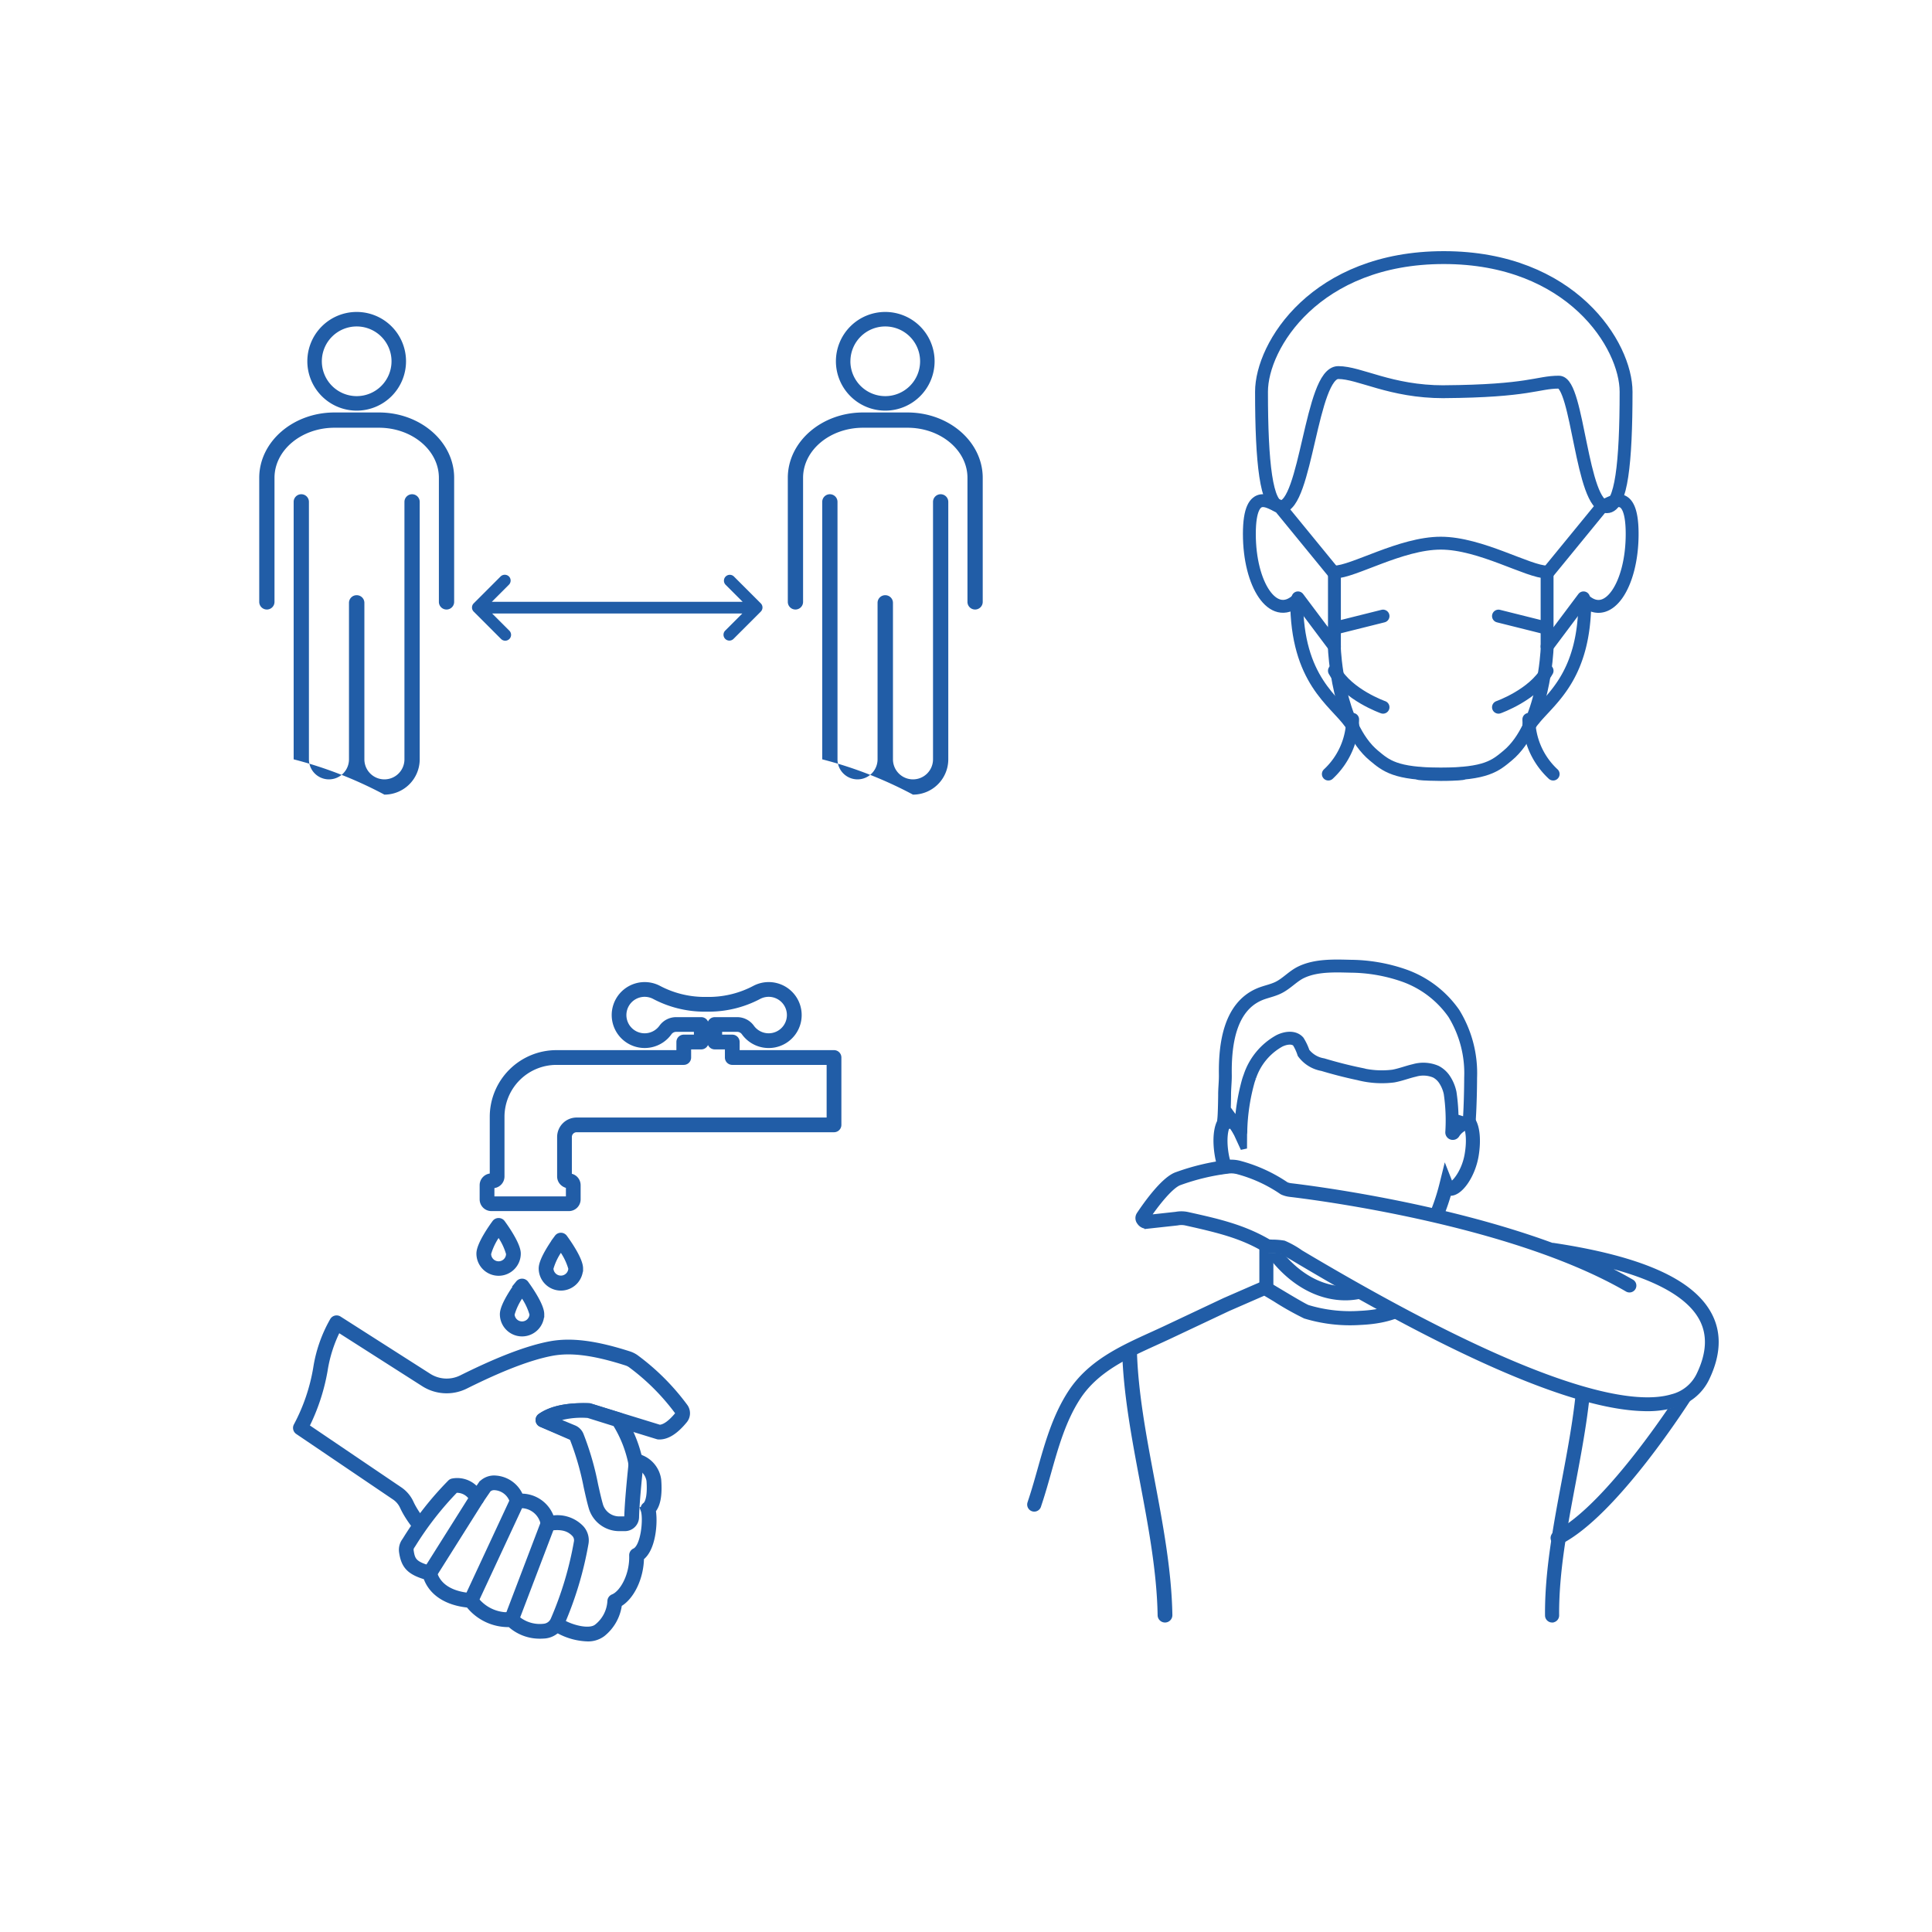 <svg xmlns="http://www.w3.org/2000/svg" width="300" height="300" viewBox="0 0 300 300"><defs><style>.a{fill:#fff;}.b,.c,.f{fill:none;stroke-width:2px;}.b,.c,.d,.f{stroke:#215da7;}.b{stroke-linecap:round;}.b,.c{stroke-linejoin:round;}.d,.g{fill:#215da7;}.e{fill:#2c3f5f;}</style></defs><g transform="translate(-413 -2181)"><rect class="a" width="300" height="300" transform="translate(413 2181)"/><g transform="translate(3 -9)"><g transform="translate(133 -7)"><g transform="translate(471 2237)"><g transform="translate(1.887 0)"><path class="b" d="M11.915,17.853c-4.221,0-4.964,20.829-8.936,20.829C.745,38.683,0,31.864,0,20.829,0,13.639,8.441,0,28.3,0S56.609,13.639,56.609,20.829c0,11.035-.745,17.853-2.98,17.853-3.972,0-4.469-19.341-7.449-19.341-3.355,0-4.513,1.386-17.876,1.482v.006c-8.317,0-13.034-2.976-16.388-2.976"/></g><g transform="translate(26.417 80.129)"><path class="b" d="M0,.072Q1.392.2,3.3.205T6.6.072" transform="translate(0 -0.072)"/></g><g transform="translate(0 37.739)"><path class="b" d="M16.039,34.909c-.014,0-.014,0-.014-.016-.1-.118-.207-.235-.323-.353C13.264,31.1,7.344,27.928,7.344,15.5,3.672,18.706,0,13.04,0,5.175S3.643.748,4.406.748"/></g><g transform="translate(43.4 37.739)"><path class="b" d="M0,34.909c.1-.118.207-.235.323-.353a7.017,7.017,0,0,1,.515-.65v-.014c2.676-3.234,7.85-6.762,7.85-18.38,3.675,3.2,7.351-2.465,7.351-10.334S12.392.749,11.629.749" transform="translate(0 0)"/></g><g transform="translate(46.23 38.683)"><path class="b" d="M0,10.378,8.491,0"/></g><g transform="translate(4.717 38.683)"><path class="b" d="M8.491,10.378,0,0"/></g><g transform="translate(43.4 71.704)"><path class="b" d="M0,0A11.8,11.8,0,0,0,3.774,8.491"/></g><g transform="translate(12.265 71.704)"><path class="b" d="M3.772,0A11.8,11.8,0,0,1,0,8.491"/></g><g transform="translate(13.209 44.343)"><path class="c" d="M16.511,0c6.192,0,13.6,4.482,16.511,4.482V16.432S32.56,28.3,26.877,33c-1.853,1.533-3.283,2.848-10.366,2.848S8,34.538,6.145,33C.462,28.3,0,16.432,0,16.432V4.482C2.908,4.482,10.319,0,16.511,0Z"/></g><g transform="translate(46.23 52.835)"><path class="b" d="M0,7.548,5.661,0"/></g><g transform="translate(7.548 52.835)"><path class="b" d="M5.661,7.548,0,0"/></g><g transform="translate(38.683 55.665)"><path class="b" d="M0,0,7.548,1.887"/></g><g transform="translate(13.209 55.665)"><path class="b" d="M7.548,0,0,1.887"/></g><g transform="translate(38.683 64.156)"><path class="b" d="M0,5.661S5.438,3.748,7.548,0"/></g><g transform="translate(13.209 64.156)"><path class="b" d="M7.548,5.661S2.11,3.748,0,0"/></g></g></g><g transform="translate(364.446 2013.5)"><path class="d" d="M215.578,679.965a9.946,9.946,0,0,1-4.167-1.1c-9.421-5.05-21.3-12.507-24.447-19.384a3.626,3.626,0,0,0-1.278-1.48l-15-10.156a.644.644,0,0,1-.2-.843,29.259,29.259,0,0,0,3.042-8.912,21.491,21.491,0,0,1,2.594-7.439.644.644,0,0,1,.895-.205l13.937,8.894a5.247,5.247,0,0,0,5.14.266c5.757-2.868,10.256-4.584,13.756-5.245,3.23-.6,7-.124,12.212,1.547a3.864,3.864,0,0,1,1.01.491,35.906,35.906,0,0,1,7.613,7.589,1.706,1.706,0,0,1-.02,2.124c-1.415,1.726-2.724,2.547-3.979,2.5a.631.631,0,0,1-.166-.028l-10.659-3.279a1.03,1.03,0,0,0-.281-.046,13.313,13.313,0,0,0-5.4.761l13.821,6.017a4.236,4.236,0,0,1,2.576,3.351c.181,2.288-.1,3.871-.848,4.716.329,1.747.062,5.993-1.827,7.343-.018,3.072-1.479,6.133-3.415,7.2a6.9,6.9,0,0,1-2.557,4.611A3.688,3.688,0,0,1,215.578,679.965Zm-43.69-32.857,14.52,9.83a4.913,4.913,0,0,1,1.726,2.011c2.339,5.111,10.818,11.781,23.876,18.78,1.449.749,4,1.411,5.108.525a5.5,5.5,0,0,0,2.1-4.035.643.643,0,0,1,.4-.584c1.5-.6,3.09-3.431,2.984-6.529a.644.644,0,0,1,.377-.608c1.484-.676,1.845-5.184,1.42-6.388a.643.643,0,0,1,.225-.733c.574-.423.821-1.876.663-3.886a2.963,2.963,0,0,0-1.808-2.272l-15.024-6.54a.644.644,0,0,1-.111-1.119c1.64-1.141,4.017-1.656,7.264-1.587a2.331,2.331,0,0,1,.63.1l10.569,3.252c.8-.016,1.784-.715,2.86-2.028a.409.409,0,0,0,0-.51,34.7,34.7,0,0,0-7.33-7.325,2.574,2.574,0,0,0-.673-.325c-5-1.6-8.572-2.069-11.581-1.508-3.38.638-7.77,2.317-13.419,5.132a6.548,6.548,0,0,1-6.408-.333l-13.374-8.534a21.437,21.437,0,0,0-2.1,6.464A31.237,31.237,0,0,1,171.888,647.108Z" transform="translate(-78.849 -249.09)"/><path class="a" d="M340.843,695.28l4.553,1.9a1.244,1.244,0,0,1,.671.663c1.667,3.97,2.164,8.006,2.994,10.854a3.758,3.758,0,0,0,3.613,2.7h.9a1.053,1.053,0,0,0,1.046-1.021c.042-2.131.466-6.352.61-7.735a3.431,3.431,0,0,0-.044-1,19.556,19.556,0,0,0-2.622-6.381l-4.388-1.374a1.666,1.666,0,0,0-.455-.075C344.834,693.743,342.458,694.157,340.843,695.28Z" transform="translate(-210.981 -298.283)"/><path class="d" d="M351.356,709.816h-.9a4.424,4.424,0,0,1-4.231-3.162c-.284-.973-.529-2.081-.788-3.253a43.1,43.1,0,0,0-2.181-7.532.6.6,0,0,0-.325-.317l-4.552-1.9a.644.644,0,0,1-.12-1.123c1.64-1.141,4.014-1.656,7.264-1.587a2.33,2.33,0,0,1,.63.1l4.391,1.375a.645.645,0,0,1,.358.281,20.208,20.208,0,0,1,2.7,6.595,4.087,4.087,0,0,1,.052,1.183c-.132,1.266-.565,5.561-.607,7.682A1.7,1.7,0,0,1,351.356,709.816Zm-11.245-16.833,3.311,1.379a1.876,1.876,0,0,1,1.017,1.008,44.116,44.116,0,0,1,2.251,7.753c.255,1.151.5,2.238.767,3.171a3.129,3.129,0,0,0,2.994,2.235h.9a.407.407,0,0,0,.4-.39c.042-2.111.443-6.151.614-7.789a2.792,2.792,0,0,0-.036-.809,18.708,18.708,0,0,0-2.415-5.96l-4.155-1.3a1.02,1.02,0,0,0-.278-.045A13.391,13.391,0,0,0,340.111,692.983Z" transform="translate(-208.76 -296.063)"/><path class="a" d="M267.885,766.781a6.221,6.221,0,0,1-5.133-1.787,7.045,7.045,0,0,1-6.291-2.966c-3.339-.239-5.755-1.669-6.411-4.234-2.783-.766-3.348-1.544-3.617-3.4a1.668,1.668,0,0,1,.262-1.159,51.342,51.342,0,0,1,7.052-9.026,3.423,3.423,0,0,1,3.638,1.938l1.249-1.818a2.048,2.048,0,0,1,1.608-.566,3.768,3.768,0,0,1,3.405,2.831,4.258,4.258,0,0,1,4.786,3.488c2.232-.35,3.585.062,4.621,1.164a2.1,2.1,0,0,1,.526,1.815,54.157,54.157,0,0,1-3.667,12.24A2.492,2.492,0,0,1,267.885,766.781Z" transform="translate(-137.776 -337.009)"/><path class="d" d="M264.916,765.24a6.744,6.744,0,0,1-4.609-1.8,7.8,7.8,0,0,1-6.42-3.014c-3.41-.322-5.776-1.882-6.577-4.329-2.566-.759-3.42-1.657-3.736-3.825a2.306,2.306,0,0,1,.362-1.608l.194-.292a50.262,50.262,0,0,1,6.944-8.838.643.643,0,0,1,.357-.177,3.849,3.849,0,0,1,3.729,1.441l.721-1.049a.65.65,0,0,1,.088-.1,2.683,2.683,0,0,1,2.117-.739,4.443,4.443,0,0,1,3.814,2.808,4.846,4.846,0,0,1,4.81,3.437,5.051,5.051,0,0,1,4.59,1.438,2.756,2.756,0,0,1,.691,2.371,55.043,55.043,0,0,1-3.711,12.385,3.137,3.137,0,0,1-2.552,1.858h0Q265.312,765.24,264.916,765.24Zm.747-.682h0Zm-5.133-2.432a.643.643,0,0,1,.437.171,5.557,5.557,0,0,0,4.632,1.62h0a1.847,1.847,0,0,0,1.5-1.1,53.716,53.716,0,0,0,3.623-12.095,1.462,1.462,0,0,0-.362-1.259c-.921-.98-2.133-1.27-4.052-.969a.643.643,0,0,1-.737-.541,3.615,3.615,0,0,0-4.1-2.941.643.643,0,0,1-.683-.509,3.144,3.144,0,0,0-2.841-2.323,1.391,1.391,0,0,0-1.053.351l-1.207,1.757a.619.619,0,0,1-.549.279.643.643,0,0,1-.532-.309,2.778,2.778,0,0,0-2.79-1.66,49.683,49.683,0,0,0-6.618,8.477l-.194.293a1.021,1.021,0,0,0-.161.711c.225,1.544.537,2.148,3.151,2.868a.643.643,0,0,1,.453.461c.561,2.19,2.632,3.523,5.833,3.751a.644.644,0,0,1,.489.284,6.381,6.381,0,0,0,5.686,2.684A.688.688,0,0,1,260.53,762.126Z" transform="translate(-135.555 -334.786)"/><path class="d" d="M260.363,764.474a.644.644,0,0,1-.544-.987l7.334-11.644a.644.644,0,1,1,1.09.687l-7.334,11.644A.644.644,0,0,1,260.363,764.474Z" transform="translate(-148.09 -343.045)"/><path class="d" d="M288.886,770.248a.644.644,0,0,1-.583-.916l7.184-15.43a.644.644,0,0,1,1.168.543l-7.184,15.43A.644.644,0,0,1,288.886,770.248Z" transform="translate(-170.203 -344.585)"/><path class="d" d="M316.878,785.244a.637.637,0,0,1-.229-.042.644.644,0,0,1-.372-.831l5.679-14.908a.644.644,0,0,1,1.2.459l-5.679,14.908A.644.644,0,0,1,316.878,785.244Z" transform="translate(-191.903 -356.615)"/><path class="d" d="M312.7,434.623H300.666a1.325,1.325,0,0,1-1.324-1.324v-2.2a1.325,1.325,0,0,1,1.324-1.324h.209a.036.036,0,0,0,.036-.036v-9.259a9.862,9.862,0,0,1,9.851-9.851h19.13v-1.762a.644.644,0,0,1,.644-.644h2.076v-1.432H329.38a1.4,1.4,0,0,0-1.148.566,4.619,4.619,0,1,1-1.666-6.79,15.332,15.332,0,0,0,7.008,1.8h1.041a15.329,15.329,0,0,0,7.008-1.8,4.621,4.621,0,1,1-1.666,6.79,1.4,1.4,0,0,0-1.149-.566h-2.814v1.432h2.076a.644.644,0,0,1,.644.644v1.762h15.154a.644.644,0,0,1,.644.644v10.462a.644.644,0,0,1-.644.644H313.9a1.241,1.241,0,0,0-1.239,1.239v6.12l.037.036a1.317,1.317,0,0,1,.924.372,1.344,1.344,0,0,1,.4.953v2.2A1.325,1.325,0,0,1,312.7,434.623Zm-12.031-3.557a.036.036,0,0,0-.036.036v2.2a.036.036,0,0,0,.036.036H312.7a.036.036,0,0,0,.036-.036v-2.2a1.525,1.525,0,0,1-.964-.416,1.314,1.314,0,0,1-.4-.944v-6.12a2.53,2.53,0,0,1,2.527-2.527h39.322v-9.174H338.069a.644.644,0,0,1-.644-.644v-1.762h-2.076a.644.644,0,0,1-.644-.644v-2.72a.644.644,0,0,1,.644-.644h3.458a2.69,2.69,0,0,1,2.2,1.108,3.331,3.331,0,1,0,1.2-4.9,16.6,16.6,0,0,1-7.595,1.939h-1.041a16.6,16.6,0,0,1-7.595-1.939,3.332,3.332,0,1,0,1.2,4.9,2.688,2.688,0,0,1,2.2-1.108h3.876a.644.644,0,0,1,.644.644v2.72a.644.644,0,0,1-.644.644H331.18v1.762a.644.644,0,0,1-.644.644H310.762a8.573,8.573,0,0,0-8.563,8.563v9.259a1.325,1.325,0,0,1-1.324,1.324Z" transform="translate(-178.808 -70.565)"/><path class="d" d="M333.011,581.21a2.949,2.949,0,0,1-2.946-2.945c0-1.411,2.022-4.226,2.427-4.776a.643.643,0,0,1,.518-.262h0a.644.644,0,0,1,.519.262c.405.55,2.427,3.365,2.427,4.776A2.949,2.949,0,0,1,333.011,581.21Zm0-6.221a9.752,9.752,0,0,0-1.658,3.276,1.658,1.658,0,0,0,3.315,0A9.746,9.746,0,0,0,333.011,574.989Z" transform="translate(-200.363 -204.807)"/><path class="d" d="M305.081,571.021a2.949,2.949,0,0,1-2.945-2.946c0-1.411,2.022-4.226,2.427-4.776a.668.668,0,0,1,1.037,0c.405.55,2.427,3.365,2.427,4.776A2.949,2.949,0,0,1,305.081,571.021Zm0-6.221a9.748,9.748,0,0,0-1.658,3.275,1.658,1.658,0,1,0,3.315,0A9.75,9.75,0,0,0,305.081,564.8Z" transform="translate(-182.105 -196.919)"/><path class="d" d="M316.253,612.915a2.949,2.949,0,0,1-2.946-2.946c0-1.411,2.022-4.226,2.427-4.776a.668.668,0,0,1,1.037,0c.405.55,2.427,3.365,2.427,4.776A2.949,2.949,0,0,1,316.253,612.915Zm0-6.221a9.749,9.749,0,0,0-1.658,3.276,1.658,1.658,0,0,0,3.315,0A9.734,9.734,0,0,0,316.253,606.694Z" transform="translate(-189.634 -229.397)"/></g><g transform="translate(-1632.25 2015.152)"><path class="a" d="M2440.06,580.762v11.361c0,.236.631.787.772.948a19.712,19.712,0,0,0,2.22,2.159,13.629,13.629,0,0,0,5.814,2.974c2.475.518,4.8.833,7.14.04a16.361,16.361,0,0,0,4.464-1.886c1.237-.853,3.982-2.6,4.117-4.394-.162-2.251-.7-11.2-.7-11.2Z" transform="translate(-201.17 -214.553)"/><path class="d" d="M2450.56,596.936a20.449,20.449,0,0,1-4.188-.53,14.1,14.1,0,0,1-6.069-3.1,20.333,20.333,0,0,1-2.286-2.223c-.027-.031-.076-.078-.135-.136-.474-.468-.784-.8-.784-1.2V577.8h24.97l.033.553c.005.089.54,8.971.7,11.193l0,.043,0,.043c-.147,1.955-2.622,3.642-4.1,4.65l-.27.185a13.556,13.556,0,0,1-3.777,1.686c-.274.088-.551.178-.832.273A10.056,10.056,0,0,1,2450.56,596.936Zm-12.285-7.289a5.2,5.2,0,0,0,.434.466c.084.083.153.152.192.2a19.158,19.158,0,0,0,2.154,2.094,12.949,12.949,0,0,0,5.559,2.851c2.675.56,4.751.764,6.83.059.286-.1.569-.188.849-.279a12.425,12.425,0,0,0,3.47-1.535l.275-.188c1.121-.764,3.44-2.346,3.585-3.727-.139-1.965-.544-8.634-.663-10.606h-22.685Zm-.028-.045h0Z" transform="translate(-198.796 -212.18)"/><path class="a" d="M2442.186,426.06c-.626-.107-1.341.658-1.914,1.974.485-17.156-8.536-18.508-16.686-18.508s-16.278.624-16.357,18.348c-.56-1.217-1.241-1.916-1.842-1.814-1,.171-1.511,2.519-1,5.509s2.388,5.382,3.393,5.211a.556.556,0,0,0,.237-.1c2.084,9.388,8.273,16.342,15.566,16.342,7.329,0,13.406-7.665,15.666-16.774a.749.749,0,0,0,.539.535c1,.171,2.881-2.221,3.394-5.211S2443.191,426.231,2442.186,426.06Z" transform="translate(-172.425 -77.345)"/><path class="d" d="M2440.884,465.792a1.785,1.785,0,0,0-.4-.417c-.017.27-.034.528-.053.772a.1.1,0,0,1-.094.095,2.776,2.776,0,0,0-.517.108.738.738,0,0,1,.107.123c.427.6.7,2.315.3,4.645-.5,2.935-2.245,4.8-2.7,4.735a.421.421,0,0,1-.1-.175l-.675-1.712-.443,1.786c-2.385,9.614-8.592,16.327-15.094,16.327-6.751,0-12.915-6.53-14.991-15.881l-.184-.881-.726.53c-.454.059-2.211-1.794-2.715-4.73-.4-2.331-.122-4.042.305-4.645a.427.427,0,0,1,.212-.184c.16-.022.665.3,1.208,1.48l1.111,2.414.012-2.657a35.1,35.1,0,0,1,.927-8.518c-.079.213-.155.427-.223.643a31.635,31.635,0,0,0-1.177,7.868c0,.1-.239-.075-.3-.155a11.57,11.57,0,0,0-.638-.981c-.439-.509-.909-.232-1.688-.09-.072.013-.028-.581-.02-.653s.017-.164.025-.267a1.775,1.775,0,0,0-.411.422c-.721,1.019-.915,3.135-.5,5.525.5,2.926,2.3,5.579,3.768,5.7,2.32,9.589,8.843,16.236,16.009,16.236,6.823,0,13.3-6.644,15.988-16.275a1.166,1.166,0,0,0,.119.026c1.522.262,3.535-2.561,4.072-5.691C2441.8,468.928,2441.6,466.811,2440.884,465.792Z" transform="translate(-170.049 -116.993)"/><path class="e" d="M2592.914,495.642c-.087-.016-.267.071-.5.324a2.863,2.863,0,0,1,.6-.263A.234.234,0,0,0,2592.914,495.642Z" transform="translate(-323.252 -146.346)"/><path class="f" d="M2442.406,379.97a15.9,15.9,0,0,0-7.981-5.957,25.85,25.85,0,0,0-8.05-1.355c-2.495-.059-5.322-.177-7.628.912-1.281.6-2.24,1.732-3.519,2.381-.97.492-2.029.652-3.019,1.077-4.716,2.024-5.341,8.033-5.277,12.491.015,1.044-.118,2.081-.114,3.126,0,.263-.029,2.506-.105,3.507-.008.1-.016.194-.025.267s-.052.666.02.653c.779-.141,1.249-.419,1.688.09a11.57,11.57,0,0,1,.638.981c.061.08.3.255.3.155a31.635,31.635,0,0,1,1.177-7.868c.068-.216.143-.43.223-.643a9.894,9.894,0,0,1,4.571-5.528c.944-.476,2.235-.688,2.949.09a8.192,8.192,0,0,1,.824,1.772,4.7,4.7,0,0,0,2.986,1.819c1.842.551,3.7,1.033,5.587,1.427a14.262,14.262,0,0,0,5.358.346c1.117-.2,2.18-.626,3.286-.878a4.959,4.959,0,0,1,3.329.2,3.648,3.648,0,0,1,1.348,1.223,6,6,0,0,1,.864,2.078,29.386,29.386,0,0,1,.252,6.126.164.164,0,0,0,.3.093,3.583,3.583,0,0,1,1.189-1.163c.229-.253.409-.34.5-.324a.234.234,0,0,1,.1.061,2.776,2.776,0,0,1,.517-.108.1.1,0,0,0,.094-.095c.019-.243.037-.5.053-.772.119-1.94.176-4.468.18-6.2A17.719,17.719,0,0,0,2442.406,379.97Z" transform="translate(-174.412 -47.774)"/><path class="a" d="M2360.206,641.267c-3.234,4.242-11.446,16.215-20.031,21.462a120.23,120.23,0,0,0-1.082,12.259,60.657,60.657,0,0,1-80.417-17.216c.07-.224.145-.448.219-.672,1.763-5.363,2.789-11.38,5.96-16.286,3.363-5.21,9.174-7.276,14.551-9.813l9.076-4.281s5.951-2.6,5.956-2.6c.158,0,5.625,3.428,6.511,3.717a23.546,23.546,0,0,0,8.321.947c4.459-.2,7.509-1.366,10.61-4.664l5.956,2.6C2330.589,628.8,2359.2,638.178,2360.206,641.267Z" transform="translate(-55.83 -249.296)"/><path class="d" d="M2665.2,731.254a.6.6,0,0,1-.267-1.13c8.344-4.172,19.688-22.088,19.8-22.259a.6.6,0,1,1,.992.661c-.471.706-11.633,18.35-20.26,22.664A.594.594,0,0,1,2665.2,731.254Z" transform="translate(-381.089 -316.988)"/><path class="d" d="M2256.272,655.488a.586.586,0,0,1-.177-.027.6.6,0,0,1-.392-.747c.069-.221.142-.441.215-.661.483-1.469.917-3.006,1.335-4.491,1.151-4.084,2.342-8.307,4.7-11.951,3-4.65,7.881-6.87,12.6-9.016.735-.335,1.47-.669,2.2-1.012l9.076-4.282c6.081-2.655,6.081-2.655,6.21-2.655.226,0,.226,0,2.287,1.236,1.469.88,3.928,2.354,4.408,2.511a22.77,22.77,0,0,0,8.109.918c4.5-.2,7.363-1.458,10.2-4.477l.288-.306,6.341,2.766c1.528.667,3.126,1.274,4.671,1.86a51.772,51.772,0,0,1,9.768,4.518c3.427,2.2,7.663,3.251,10.029,7.429a.6.6,0,0,1-1.038.588c-2.237-3.95-6.324-4.891-9.635-7.012a50.822,50.822,0,0,0-9.547-4.407c-1.559-.592-3.171-1.2-4.725-1.883l-5.575-2.432c-2.983,3.053-6.028,4.336-10.726,4.547a23.963,23.963,0,0,1-8.531-.975,46.307,46.307,0,0,1-4.653-2.622c-.669-.4-1.356-.813-1.693-1-.9.39-3.971,1.732-5.7,2.486l-9.06,4.275c-.732.345-1.472.682-2.212,1.018-4.563,2.076-9.281,4.222-12.093,8.578-2.258,3.494-3.424,7.629-4.551,11.628-.422,1.5-.859,3.046-1.344,4.521-.079.236-.149.449-.216.663A.6.6,0,0,1,2256.272,655.488Z" transform="translate(-53.426 -246.416)"/><path class="d" d="M2660.933,720.386a.6.6,0,0,1-.6-.591c-.059-6.782,1.282-13.9,2.579-20.789,1.153-6.119,2.345-12.447,2.509-18.395a.6.6,0,0,1,.612-.58.6.6,0,0,1,.58.612c-.167,6.043-1.368,12.418-2.529,18.583-1.287,6.83-2.617,13.893-2.559,20.559a.6.6,0,0,1-.591.6Z" transform="translate(-377.672 -294.095)"/><path class="a" d="M2406.852,547.295l.917.429c-17.353-6.651-38.154-9.285-41.639-9.693a3.448,3.448,0,0,1-.986-.268,22.9,22.9,0,0,0-6.932-3.2,4.516,4.516,0,0,0-1.867-.144,35.1,35.1,0,0,0-7.635,1.828c-1.886.608-4.73,4.717-5.537,5.929a.371.371,0,0,0,.021.442c.21.252.43.394.66.35l4.594-.5a3.91,3.91,0,0,1,1.586.023c4.952,1.1,8.617,1.967,12.41,4.2.288.169,1.375.034,2.528.242.88.159,57.184,36.464,65.154,20.154C2436.891,553.231,2417.894,548.962,2406.852,547.295Z" transform="translate(-123.485 -177.383)"/><path class="d" d="M2418.669,569.562c-10.494-.256-28.564-7.986-53.872-23.057-1.085-.646-2.03-1.209-2.263-1.324a10.6,10.6,0,0,0-1.474-.118,2.585,2.585,0,0,1-1.184-.184c-3.591-2.11-7.022-2.968-12.246-4.131a3.32,3.32,0,0,0-1.356-.02l-.045.007-4.576.5a1.241,1.241,0,0,1-1.176-.549.942.942,0,0,1-.057-1.118c1.088-1.636,3.834-5.51,5.834-6.155a35.307,35.307,0,0,1,7.732-1.85,5.051,5.051,0,0,1,2.1.161,23.614,23.614,0,0,1,7.053,3.251,2.879,2.879,0,0,0,.774.2c2.78.325,23.137,2.863,40.541,9.272a.586.586,0,0,1,.2-.005c13.538,2.044,21.439,5.556,24.156,10.734,1.5,2.854,1.344,6.17-.457,9.855a7.6,7.6,0,0,1-4.91,3.985A15.46,15.46,0,0,1,2418.669,569.562Zm-58.245-25.675a5.176,5.176,0,0,0,.668.043,11.188,11.188,0,0,1,1.7.145,13.932,13.932,0,0,1,2.587,1.456c36.638,21.819,51.623,24.226,57.743,22.4a6.427,6.427,0,0,0,4.215-3.4c1.634-3.343,1.792-6.314.472-8.83-2.167-4.13-8.338-7.241-18.375-9.273a69.478,69.478,0,0,1,7.313,3.642.567.567,0,1,1-.569.98c-18.092-10.5-48.937-14.347-52.4-14.752a4.011,4.011,0,0,1-1.148-.311.57.57,0,0,1-.1-.056,22.434,22.434,0,0,0-6.762-3.122,3.915,3.915,0,0,0-1.632-.127,34.273,34.273,0,0,0-7.511,1.8c-1.361.439-3.615,3.252-5.181,5.586a.458.458,0,0,0,.056.044h.006l4.572-.5a4.461,4.461,0,0,1,1.793.031C2352.465,540.664,2356.429,541.546,2360.425,543.887Zm2.08,1.28Z" transform="translate(-121.204 -176.096)"/><path class="d" d="M2319.516,722.322a.646.646,0,0,1-.646-.635c-.115-6.787-1.462-13.938-2.765-20.854-1.259-6.681-2.561-13.589-2.74-20.138a.646.646,0,0,1,1.291-.035c.177,6.446,1.469,13.3,2.718,19.935,1.313,6.969,2.671,14.176,2.788,21.071a.646.646,0,0,1-.635.657Z" transform="translate(-96.365 -296.031)"/></g><g transform="translate(-311.737 1363.272)"><path class="g" d="M1445.949,1669.873a.91.91,0,0,0-1.287,1.286l2.653,2.653H1408.37l2.653-2.653a.909.909,0,0,0,0-1.286.931.931,0,0,0-1.286,0l-4.18,4.18a.911.911,0,0,0,0,1.287l4.232,4.231a.91.91,0,1,0,1.286-1.287l-2.653-2.653h38.843l-2.653,2.653a.91.91,0,1,0,1.287,1.287l4.231-4.231a.915.915,0,0,0,.267-.643.9.9,0,0,0-.266-.643Z" transform="translate(-610.262 -753.638)"/><path class="g" d="M915.143,890.491a7.662,7.662,0,1,0-7.662-7.662A7.671,7.671,0,0,0,915.143,890.491Zm-5.41-7.662a5.41,5.41,0,1,1,5.41,5.41A5.416,5.416,0,0,1,909.733,882.828Z" transform="translate(-138.021)"/><path class="g" d="M780.575,1179.1h-6.9c-6.443,0-11.684,4.552-11.684,10.147v19.265a1.185,1.185,0,0,0,2.37,0v-19.265c0-4.288,4.178-7.777,9.314-7.777h6.9c5.135,0,9.312,3.489,9.312,7.777v19.265a1.185,1.185,0,0,0,2.37,0v-19.265C792.258,1183.651,787.017,1179.1,780.575,1179.1Z" transform="translate(0 -288.323)"/><path class="g" d="M884.505,1426.324a1.187,1.187,0,0,0-1.185,1.185v39.979a3.11,3.11,0,0,1-6.221,0v-24.3a1.186,1.186,0,0,0-1.185-1.185h-.021a1.186,1.186,0,0,0-1.185,1.185v24.3a3.11,3.11,0,0,1-6.221,0v-39.979a1.185,1.185,0,1,0-2.37,0v39.979a63.441,63.441,0,0,1,14.093,5.481,5.487,5.487,0,0,0,5.481-5.481v-39.979A1.187,1.187,0,0,0,884.505,1426.324Z" transform="translate(-98.781 -522.851)"/><path class="g" d="M2513.214,890.491a7.662,7.662,0,1,0-7.662-7.662A7.671,7.671,0,0,0,2513.214,890.491Zm-5.41-7.662a5.41,5.41,0,1,1,5.41,5.41A5.416,5.416,0,0,1,2507.8,882.828Z" transform="translate(-1654.015)"/><path class="g" d="M2378.649,1179.1h-6.9c-6.443,0-11.684,4.552-11.684,10.147v19.265a1.185,1.185,0,0,0,2.37,0v-19.265c0-4.288,4.178-7.777,9.314-7.777h6.9c5.134,0,9.312,3.489,9.312,7.777v19.265a1.185,1.185,0,0,0,2.37,0v-19.265C2390.332,1183.651,2385.091,1179.1,2378.649,1179.1Z" transform="translate(-1515.997 -288.323)"/><path class="g" d="M2482.577,1426.324a1.187,1.187,0,0,0-1.185,1.185v39.979a3.11,3.11,0,0,1-6.221,0v-24.3a1.186,1.186,0,0,0-1.185-1.185h-.021a1.186,1.186,0,0,0-1.185,1.185v24.3a3.11,3.11,0,0,1-6.221,0v-39.979a1.185,1.185,0,1,0-2.37,0v39.979a63.434,63.434,0,0,1,14.093,5.481,5.487,5.487,0,0,0,5.481-5.481v-39.979A1.187,1.187,0,0,0,2482.577,1426.324Z" transform="translate(-1614.776 -522.851)"/></g></g></g></svg>